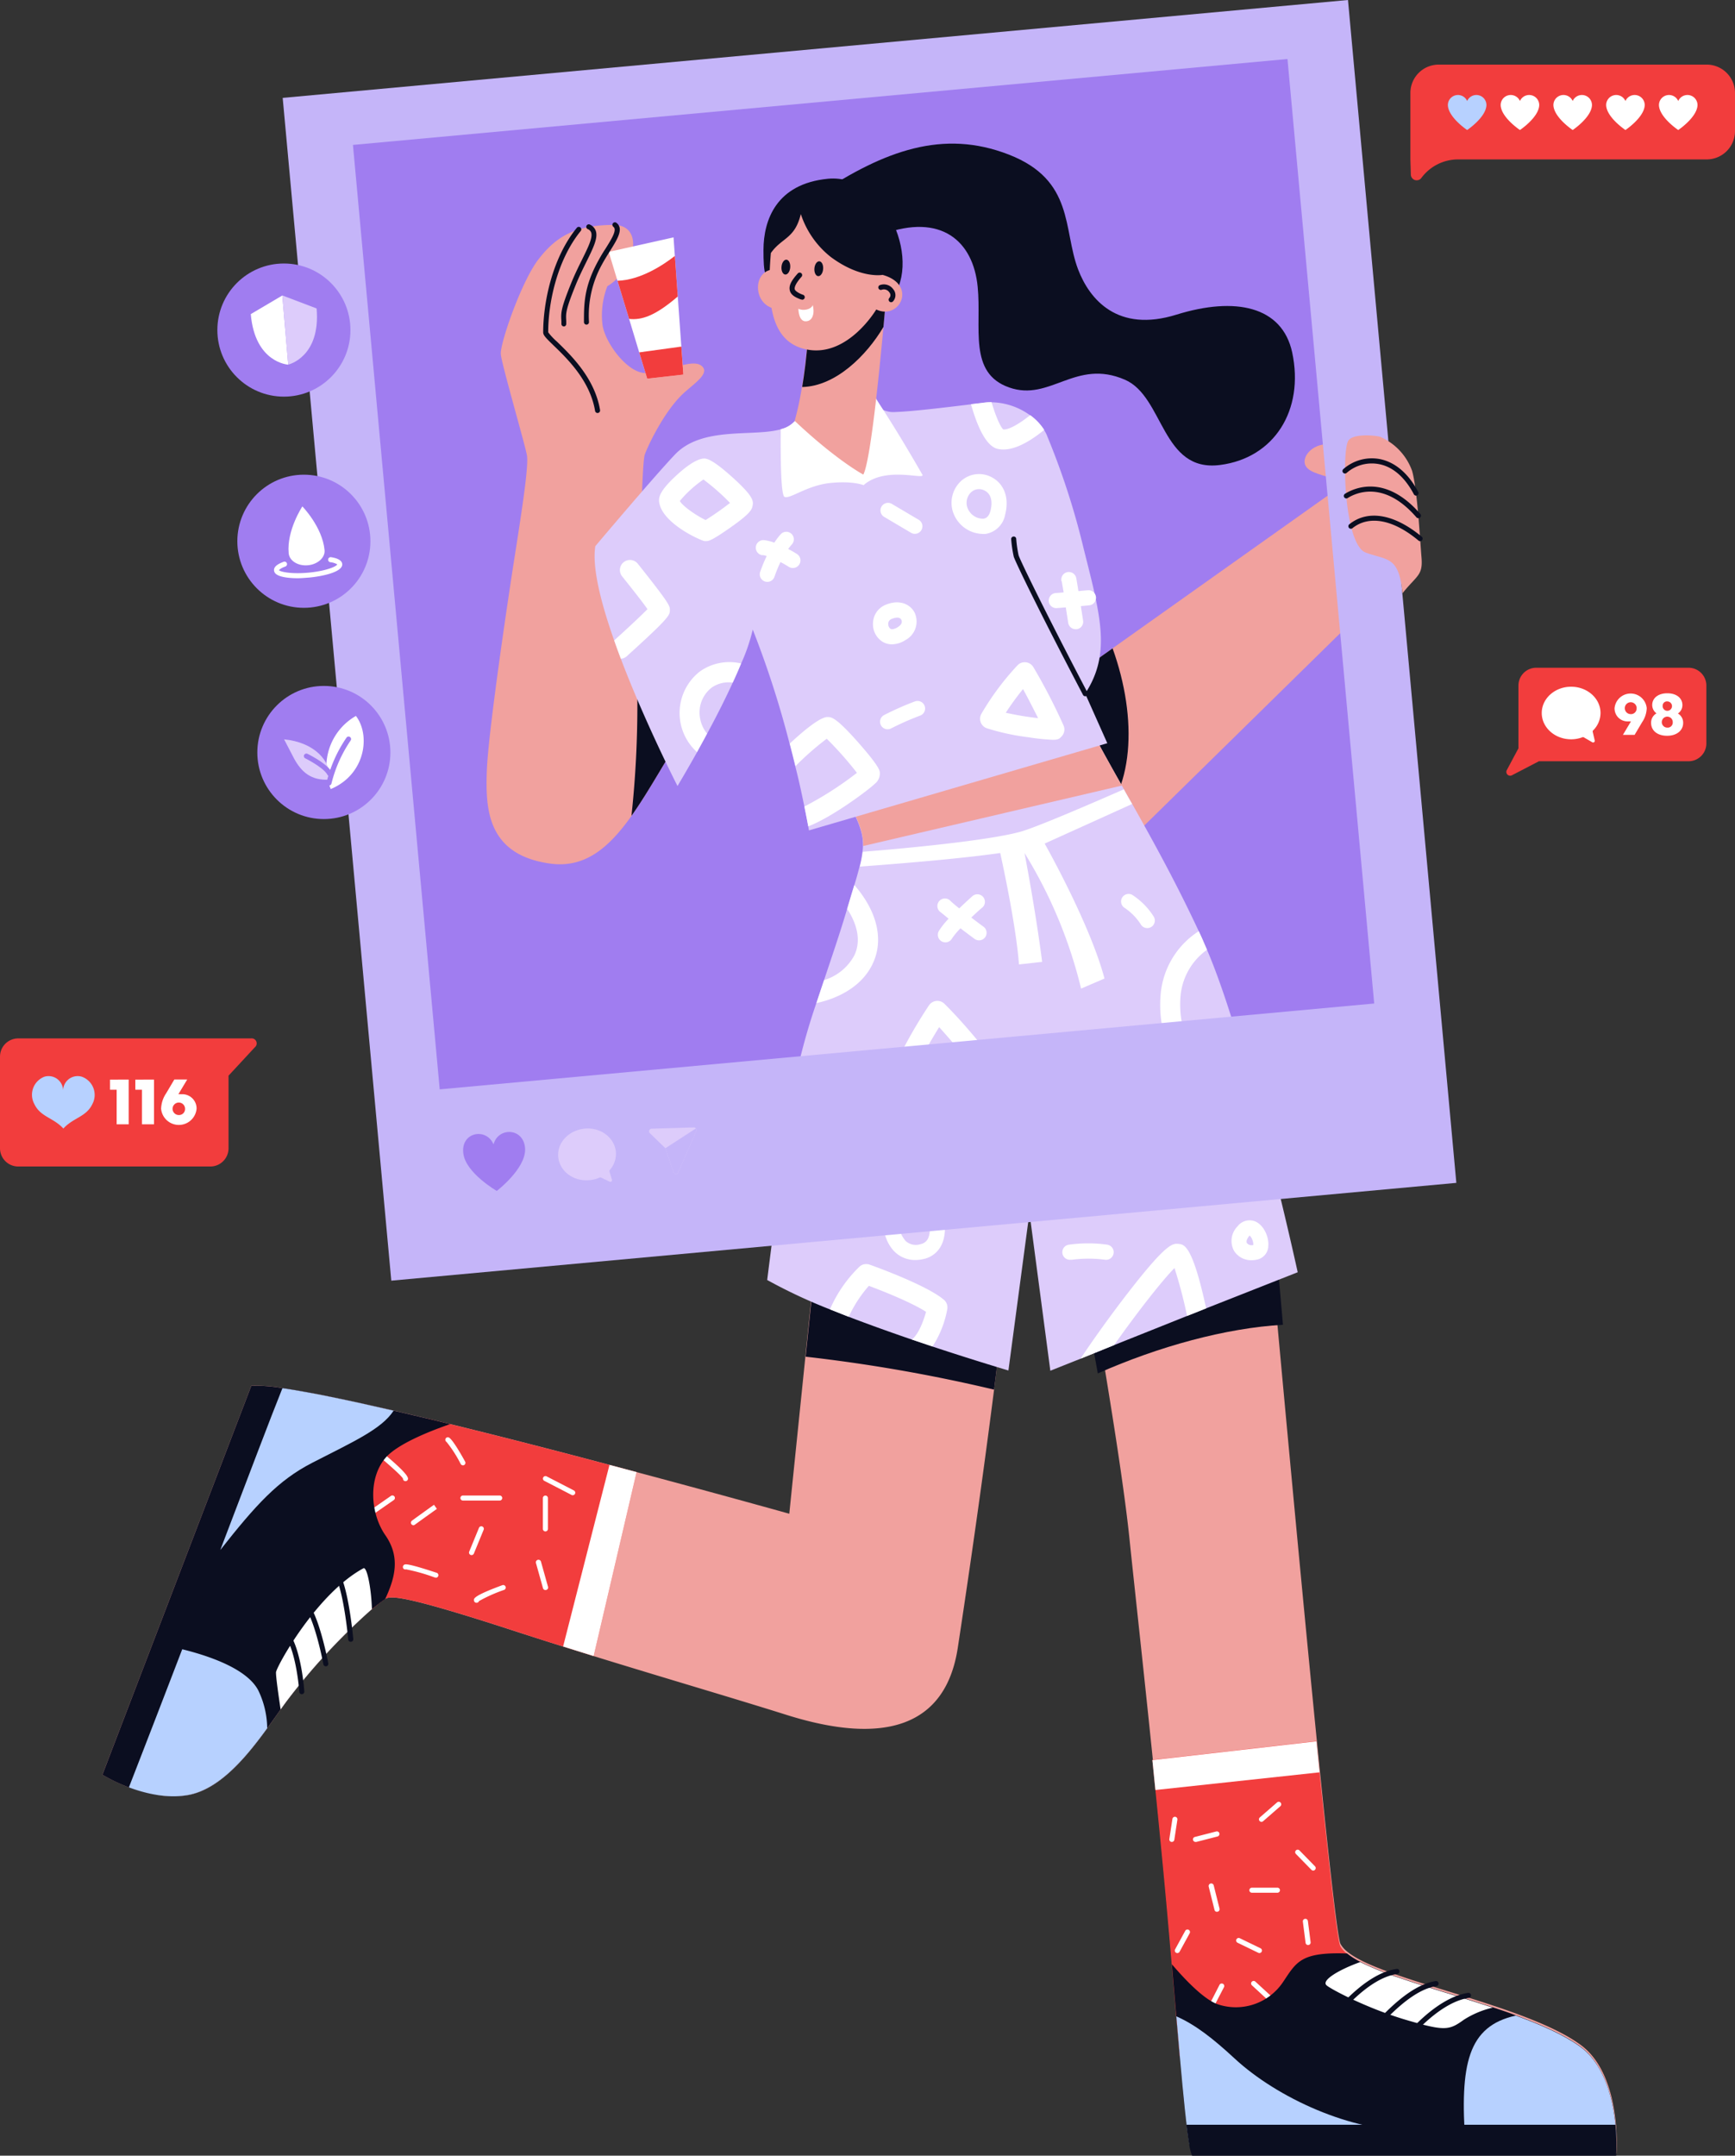 <svg xmlns:inkscape="http://www.inkscape.org/namespaces/inkscape" xmlns:sodipodi="http://sodipodi.sourceforge.net/DTD/sodipodi-0.dtd" xmlns="http://www.w3.org/2000/svg" xmlns:svg="http://www.w3.org/2000/svg" xmlns:rdf="http://www.w3.org/1999/02/22-rdf-syntax-ns#" xmlns:cc="http://creativecommons.org/ns#" xmlns:dc="http://purl.org/dc/elements/1.1/" id="Layer_2" data-name="Layer 2" viewBox="0 0 344.74 428.104" sodipodi:docname="Endorsement.svg" width="344.74" height="428.104" inkscape:version="1.1 (c4e8f9e, 2021-05-24)"><rect x="0" y="0" width="344.74" height="428.104" fill="#333333" stroke="none"/><defs id="defs1573"><style id="style1571">.cls-1{fill:#6788ec;}.cls-2{fill:#a07df0;}.cls-3{fill:#f1a19e;}.cls-4{fill:#fff;}.cls-5{fill:#0b0e20;}.cls-6{fill:#b7d1ff;}.cls-7{fill:#ddccfb;}.cls-8{fill:#c5b5f9;}</style></defs><title id="title1575">Endorsement</title><path class="cls-1" d="M 49.86,206.22 H 3.62 A 3.62,3.62 0 0 0 0,209.84 v 18.2 a 3.62,3.62 0 0 0 3.62,3.62 h 38.17 a 3.62,3.62 0 0 0 3.62,-3.62 v -14.42 l 5.23,-5.64 a 1,1 0 0 0 -0.78,-1.76 z" id="path1577" style="fill:#f23d3d;fill-opacity:1"></path><path class="cls-2" d="m 335.54,132.61 h -30.29 a 3.54,3.54 0 0 0 -3.54,3.54 v 12.46 l -2.34,4.38 a 0.76,0.76 0 0 0 1,1 l 5.41,-2.81 h 29.73 a 3.54,3.54 0 0 0 3.54,-3.54 v -11.49 a 3.54,3.54 0 0 0 -3.51,-3.54 z" id="path1579" style="fill:#f23d3d;fill-opacity:1"></path><path class="cls-1" d="m 339.11,12.83 h -53.24 a 5.63,5.63 0 0 0 -5.63,5.63 v 13.21 l 0.09,3 a 1.16,1.16 0 0 0 2.09,0.67 9.08,9.08 0 0 1 7.35,-3.68 h 49.34 a 5.63,5.63 0 0 0 5.63,-5.63 v -7.59 a 5.63,5.63 0 0 0 -5.63,-5.61 z" id="path1581" style="fill:#f23d3d;fill-opacity:1"></path><path class="cls-3" d="m 321.17,427.66 h -84.26 a 10,10 0 0 1 -0.57,-2.3 c -0.17,-1 -0.35,-2.3 -0.54,-3.84 -0.42,-3.44 -0.87,-8.11 -1.35,-13.6 -0.48,-5.49 -1,-11.63 -1.58,-18.27 -0.41,-4.71 -0.84,-9.65 -1.3,-14.64 -0.8,-8.63 -1.68,-17.47 -2.54,-25.91 -1.92,-18.68 -3.77,-35.38 -4.59,-43.34 -1.56,-15.31 -7,-46.65 -10.31,-65 -1.53,-8.54 -2.6,-14.27 -2.6,-14.27 l 38.28,-8.13 c 0.09,1.18 0.49,5.77 1.11,12.74 2.16,24.21 7,77 10.7,114.28 2.26,22.62 4.12,39.47 4.73,40.66 a 5.22,5.22 0 0 0 1.33,1.53 v 0 c 2,1.68 5.9,3.27 10.59,4.87 11.44,3.91 27.93,7.9 35.77,13.64 4.92,3.58 6.51,10.42 7,15.45 0.14,1.48 0.19,2.8 0.19,3.84 0.01,1.41 -0.06,2.29 -0.06,2.29 z" id="path1583"></path><path class="cls-1" d="m 278.225,392.864 a 4.06,4.06 0 0 1 -0.1,1.3 l -43.73,14.19 c -0.83,-9.26 -1.77,-20.88 -2.88,-32.91 -0.61,-6.62 -1.28,-13.37 -1.94,-20 q -0.3,-3 -0.6,-5.94 l 32.59,-3.73 q 0.32,3.16 0.62,6.16 c 2,19.46 3.56,33.42 4.11,34.5 1.17,2.3 5.84,4.36 11.93,6.43 z" id="path1585" style="fill:#f23d3d;fill-opacity:1"></path><path class="cls-4" d="m 250.645,361.804 a 0.5,0.5 0 0 1 -0.33,-0.87 l 3.45,-3 a 0.5,0.5 0 0 1 0.66,0.75 l -3.45,3 a 0.5,0.5 0 0 1 -0.33,0.12 z" id="path1587"></path><path class="cls-4" d="m 260.935,371.484 a 0.5,0.5 0 0 1 -0.36,-0.15 l -3.11,-3.18 a 0.5,0.5 0 0 1 0.71,-0.7 l 3.11,3.18 a 0.5,0.5 0 0 1 -0.36,0.85 z" id="path1589"></path><path class="cls-4" d="m 259.915,386.274 a 0.5,0.5 0 0 1 -0.5,-0.44 l -0.54,-4.2 a 0.504,0.504 0 0 1 1,-0.13 l 0.54,4.2 a 0.5,0.5 0 0 1 -0.43,0.56 z" id="path1591"></path><path class="cls-4" d="m 253.825,375.884 h -5.08 a 0.5,0.5 0 0 1 0,-1 h 5.08 a 0.5,0.5 0 0 1 0,1 z" id="path1593"></path><path class="cls-4" d="m 241.775,379.674 a 0.5,0.5 0 0 1 -0.46,-0.4 l -1.15,-4.6 a 0.514,0.514 0 0 1 1,-0.24 l 1.15,4.6 a 0.5,0.5 0 0 1 -0.36,0.61 z" id="path1595"></path><path class="cls-4" d="m 250.245,387.864 a 0.5,0.5 0 0 1 -0.22,-0.05 l -4.13,-2 a 0.501,0.501 0 0 1 0.44,-0.9 l 4.13,2 a 0.5,0.5 0 0 1 -0.22,0.95 z" id="path1597"></path><path class="cls-4" d="m 252.815,397.834 a 0.5,0.5 0 0 1 -0.34,-0.13 l -3.72,-3.43 a 0.502,0.502 0 0 1 0.68,-0.74 l 3.72,3.42 a 0.5,0.5 0 0 1 -0.34,0.87 z" id="path1599"></path><path class="cls-4" d="m 240.625,399.064 a 0.49,0.49 0 0 1 -0.23,-0.06 0.5,0.5 0 0 1 -0.21,-0.67 l 2.13,-4.16 a 0.501,0.501 0 0 1 0.89,0.46 l -2.17,4.17 a 0.5,0.5 0 0 1 -0.41,0.26 z" id="path1601"></path><path class="cls-4" d="m 233.925,387.864 a 0.51,0.51 0 0 1 -0.24,-0.06 0.5,0.5 0 0 1 -0.19,-0.68 l 2,-3.66 a 0.504,0.504 0 1 1 0.88,0.49 l -2,3.66 a 0.5,0.5 0 0 1 -0.45,0.25 z" id="path1603"></path><path class="cls-4" d="m 237.585,365.794 a 0.504,0.504 0 0 1 -0.12,-1 l 4.2,-1.08 a 0.515,0.515 0 1 1 0.25,1 l -4.2,1.08 z" id="path1605"></path><path class="cls-4" d="m 232.845,365.794 h -0.08 a 0.5,0.5 0 0 1 -0.42,-0.57 l 0.61,-4 a 0.51,0.51 0 0 1 0.57,-0.42 0.5,0.5 0 0 1 0.42,0.57 l -0.61,4 a 0.5,0.5 0 0 1 -0.49,0.42 z" id="path1607"></path><path class="cls-5" d="m 321.175,425.794 h -84.86 c -0.57,-3.29 -1.19,-9.5 -1.89,-17.44 -0.22,-2.48 -0.46,-5.13 -0.69,-7.92 -0.29,-3.28 -0.58,-6.75 -0.89,-10.35 2.79,3.26 6.55,7.15 9.26,8 a 11.27,11.27 0 0 0 12.82,-4.45 c 2.7,-4 3.46,-6 12.73,-5.69 v 0 a 15.61,15.61 0 0 0 2.63,1.66 61.9,61.9 0 0 0 8,3.21 c 5.47,1.87 12.09,3.75 18.37,5.84 1.54,0.51 3.06,1 4.54,1.58 5.1,1.86 9.69,3.9 12.86,6.22 6.26,4.7 7.1,14.82 7.12,19.34 z" id="path1609"></path><path class="cls-6" d="m 283.605,425.794 h -47.29 c -0.57,-3.29 -1.19,-9.5 -1.89,-17.44 -0.22,-2.48 -0.46,-5.13 -0.69,-7.92 3.8,1.66 7.34,4.45 11.58,8.37 8.46,7.83 23.28,14.6 35.49,14.32 3.81,-0.08 4.15,1.06 2.8,2.67 z" id="path1611"></path><path class="cls-6" d="m 321.175,425.794 h -30 c -1.14,-15.88 0.48,-23.4 10,-25.51 5.1,1.86 9.69,3.9 12.86,6.22 6.28,4.65 7.12,14.77 7.14,19.29 z" id="path1613"></path><path class="cls-5" d="m 254.92,263.09 c -11.37,0.65 -24.72,4.31 -36.79,9.66 -1.53,-8.54 -2.6,-14.27 -2.6,-14.27 l 38.28,-8.13 c 0.09,1.18 0.49,5.76 1.11,12.74 z" id="path1615"></path><path class="cls-3" d="m 199.12,262.71 c 0,0 -0.51,4.65 -1.6,13.26 -1.4,11 -3.76,28.62 -7.21,51.26 -2.37,15.57 -14.46,19.51 -34.11,13.31 -10.38,-3.27 -23.67,-7.15 -38.24,-11.65 -5.22,-1.62 -10.61,-3.32 -16.09,-5.1 -20.75,-6.75 -24.25,-7 -25.34,-6.25 -0.88,0.61 -1.84,1.37 -2.86,2.23 a 126.1,126.1 0 0 0 -16.8,18.19 c -4.59,6.25 -11.09,16.92 -19.34,18.5 a 18.22,18.22 0 0 1 -6.25,0 28.36,28.36 0 0 1 -5.67,-1.51 32.73,32.73 0 0 1 -5.26,-2.51 l 29.59,-77.25 a 31.49,31.49 0 0 1 6.18,0.47 c 1.72,0.25 3.69,0.59 5.87,1 6.21,1.18 14.13,2.94 22.72,5 1.56,0.37 3.13,0.75 4.73,1.15 12.29,3 25.56,6.46 37,9.53 17.19,4.58 30.39,8.28 30.39,8.28 l 3.2,-31.21 2.56,-24.89 z" id="path1617"></path><path class="cls-5" d="m 61.99,276.67 -30.71,79.8 a 28.36,28.36 0 0 1 -5.67,-1.51 32.73,32.73 0 0 1 -5.26,-2.51 L 49.94,275.2 a 31.49,31.49 0 0 1 6.18,0.47 c 1.72,0.25 3.69,0.59 5.87,1 z" id="path1619"></path><path class="cls-1" d="m 126.49,292.35 -8.53,36.53 -6.07,-1.9 c -3.29,-1 -6.64,-2.1 -10,-3.2 -20.75,-6.75 -24.25,-7 -25.34,-6.25 -0.88,0.61 -1.84,1.37 -2.86,2.23 -4.16,-9.21 -7.65,-16.87 -7.79,-17 -0.14,-0.13 -0.82,-15 18.83,-21.08 11.71,2.81 24.7,6.15 36.39,9.25 z" id="path1621" style="fill:#f23d3d;fill-opacity:1"></path><path class="cls-4" d="m 113.81,296.95 a 0.49,0.49 0 0 1 -0.23,-0.06 l -5.42,-2.8 a 0.501,0.501 0 1 1 0.46,-0.89 l 5.42,2.8 a 0.5,0.5 0 0 1 -0.23,0.94 z" id="path1623"></path><path class="cls-4" d="m 108.37,315.77 a 0.5,0.5 0 0 1 -0.48,-0.37 l -1.4,-5 a 0.518,0.518 0 0 1 1,-0.27 l 1.4,5 a 0.5,0.5 0 0 1 -0.35,0.62 z" id="path1625"></path><path class="cls-4" d="m 108.37,304.13 a 0.5,0.5 0 0 1 -0.5,-0.5 v -6.12 a 0.5,0.5 0 0 1 1,0 v 6.12 a 0.5,0.5 0 0 1 -0.5,0.5 z" id="path1627"></path><path class="cls-4" d="m 99.29,298 h -7.31 a 0.5,0.5 0 0 1 0,-1 h 7.31 a 0.5,0.5 0 0 1 0,1 z" id="path1629"></path><path class="cls-4" d="m 93.69,308.83 a 0.5,0.5 0 0 1 -0.46,-0.69 l 1.94,-4.72 a 0.502,0.502 0 0 1 0.93,0.38 l -1.94,4.72 a 0.5,0.5 0 0 1 -0.47,0.31 z" id="path1631"></path><path class="cls-4" d="m 94.67,318.3 a 0.5,0.5 0 0 1 -0.49,-0.41 c -0.08,-0.42 -0.17,-0.94 5.65,-3.09 a 0.502,0.502 0 0 1 0.35,0.94 30.36,30.36 0 0 0 -5,2.22 0.5,0.5 0 0 1 -0.38,0.33 z" id="path1633"></path><path class="cls-4" d="m 86.52,313.27 h -0.16 a 36.5,36.5 0 0 0 -5.69,-1.61 0.47,0.47 0 0 1 -0.6,-0.32 0.53,0.53 0 0 1 0.35,-0.64 c 0.17,-0.06 0.68,-0.23 6.26,1.62 a 0.506,0.506 0 0 1 -0.16,1 z" id="path1635"></path><path class="cls-4" d="m 82.15,302.9 a 0.5,0.5 0 0 1 -0.3,-0.9 c 0.7,-0.53 4.38,-3.16 4.38,-3.16 l 0.58,0.81 c 0,0 -3.67,2.62 -4.37,3.14 a 0.5,0.5 0 0 1 -0.29,0.11 z" id="path1637"></path><path class="cls-4" d="m 91.98,291 a 0.5,0.5 0 0 1 -0.44,-0.26 24.9,24.9 0 0 0 -2.81,-4.38 0.51,0.51 0 0 1 -0.18,-0.68 0.49,0.49 0 0 1 0.66,-0.19 c 0.75,0.41 2.49,3.47 3.21,4.78 a 0.5,0.5 0 0 1 -0.44,0.74 z" id="path1639"></path><path class="cls-4" d="m 80.57,294.15 a 0.5,0.5 0 0 1 -0.5,-0.5 c -0.22,-0.55 -3.57,-3.5 -6.68,-6 a 0.501,0.501 0 1 1 0.63,-0.78 c 4.68,3.76 7.05,6 7.05,6.78 a 0.5,0.5 0 0 1 -0.5,0.5 z" id="path1641"></path><path class="cls-4" d="m 70.9,302.9 a 0.5,0.5 0 0 1 -0.29,-0.91 l 7.05,-4.9 a 0.5,0.5 0 1 1 0.57,0.82 l -7.05,4.9 a 0.5,0.5 0 0 1 -0.28,0.09 z" id="path1643"></path><path class="cls-5" d="m 76.53,304.83 c 3,4.27 2.06,8.34 0,12.74 -0.81,0.56 -1.69,1.25 -2.63,2 l -0.23,0.19 a 126.1,126.1 0 0 0 -16.8,18.19 c -0.36,0.49 -0.73,1 -1.11,1.54 -0.83,1.17 -1.72,2.43 -2.67,3.73 -4.15,5.72 -9.36,12 -15.56,13.23 -4.22,0.81 -8.63,-0.26 -11.92,-1.49 3.75,-9.64 7.31,-18.86 10.6,-27.43 2.72,-7.06 5.26,-13.68 7.56,-19.72 5.7,-14.92 10,-26.31 12.35,-32.14 5.35,0.78 13.16,2.41 22.09,4.47 l 6.5,1.53 c 1.56,0.37 3.13,0.75 4.73,1.15 -3.73,1.28 -10.5,3.9 -12.91,6.78 -3.38,4.06 -2.94,10.93 0,15.23 z" id="path1645"></path><path class="cls-4" d="m 73.9,319.57 -0.23,0.19 a 126.1,126.1 0 0 0 -16.8,18.19 c -0.36,0.49 -0.73,1 -1.11,1.54 -0.42,-2.78 -0.93,-6.35 -0.92,-7.36 0.01,-1.01 8,-15.6 17.37,-20.68 0.71,-0.39 1.57,4.03 1.69,8.12 z" id="path1647"></path><path class="cls-6" d="m 53.09,343.22 c -4.15,5.72 -9.36,12 -15.56,13.23 -4.22,0.81 -8.63,-0.26 -11.92,-1.49 3.75,-9.64 7.31,-18.86 10.6,-27.43 7.12,1.77 13.19,4.45 15.12,8.19 a 17.68,17.68 0 0 1 1.76,7.5 z" id="path1649"></path><path class="cls-6" d="m 78.21,280.15 c -2.39,3.68 -8.06,6.18 -16.19,10.36 -6.77,3.48 -11.16,8.32 -18.25,17.31 5.7,-14.92 10,-26.31 12.35,-32.14 5.35,0.78 13.16,2.41 22.09,4.47 z" id="path1651"></path><path class="cls-5" d="m 199.12,262.71 c 0,0 -0.51,4.65 -1.6,13.26 a 316.31,316.31 0 0 0 -37.44,-6.54 l 2.56,-24.89 z" id="path1653"></path><rect class="cls-2" x="62.008" y="29.801" width="196.87" height="198.86" transform="rotate(-5.25)" id="rect1655"></rect><path class="cls-3" d="m 128.12,90.26 c -0.85,2.3 -1.19,41.42 -1.48,48.67 2,-3.28 10.18,5 10.18,5 -4.26,6.44 -7.71,13 -11.35,18.11 -4.48,6.31 -9.25,10.43 -16.18,9.46 -12.56,-1.76 -12.82,-10.94 -12.56,-18.39 0.26,-7.45 4,-32.81 5.55,-42.68 1.55,-9.87 2.77,-17.93 2.42,-20 -0.35,-2.07 -5,-18 -5.19,-20.08 -0.19,-2.08 4.06,-14.38 7.44,-18.79 3.38,-4.41 7.17,-6.89 15,-6.89 6.16,0 4.35,8.8 -1.27,12.17 a 16,16 0 0 0 -1,7.38 c 0.28,3.34 4.43,9.23 8,9.81 3.57,0.58 9.49,-3 11.63,-1.44 2.14,1.56 -1.9,3.86 -4,6 -3.3,3.32 -6.28,9.24 -7.19,11.67 z" id="path1657"></path><path class="cls-5" d="m 136.82,143.91 c -4.26,6.44 -7.71,13 -11.35,18.11 a 204.79,204.79 0 0 0 1.17,-23.09 c 1.96,-3.27 10.18,4.98 10.18,4.98 z" id="path1659"></path><path class="cls-3" d="m 265.67,95.34 c -2.56,-1 -5.3,-1.33 -6.18,-2.72 -1.19,-1.87 1.65,-5.09 5.38,-4.26 z" id="path1661"></path><polygon class="cls-3" points="448.67,198.94 493.35,167.24 499,190.94 447.31,241.66 444.61,234.65 434.7,208.85 " id="polygon1663" transform="translate(-227.63,-70.17)"></polygon><path class="cls-5" d="m 216.98,164.47 -9.91,-25.79 14,-9.92 c 5.03,13.97 4.38,28.78 -4.09,35.71 z" id="path1665"></path><path class="cls-7" d="m 257.85,252.66 -18.19,7.17 -3.79,1.51 -14.5,5.79 v 0 l -6.67,2.7 -6,2.39 -4.15,-31.39 -4.18,31.34 c 0,0 -6.58,-1.94 -15.13,-4.77 l -4.09,-1.38 c -4.06,-1.39 -8.38,-2.93 -12.53,-4.52 v 0 c -1.27,-0.49 -2.51,-1 -3.73,-1.47 a 104.26,104.26 0 0 1 -12.45,-5.83 c 0,0 3.41,-27.48 5.27,-38.23 a 125.51,125.51 0 0 1 4.5,-16.77 c 0.5,-1.51 1,-3 1.53,-4.57 1.56,-4.66 3.16,-9.35 4.51,-13.88 0,-0.09 0,-0.18 0.08,-0.26 0.54,-1.82 1,-3.38 1.43,-4.74 0.43,-1.36 0.77,-2.65 1.05,-3.71 a 21.43,21.43 0 0 0 0.57,-2.94 10.28,10.28 0 0 0 0.09,-1.07 c 0.07,-2.39 -0.69,-4.35 -2.43,-7.89 l 36.33,-13.58 6,-2.23 4.27,-1.6 c 2.43,4.65 4.84,9 7.27,13.28 l 0.39,0.69 c 0.54,1 1.09,1.94 1.64,2.91 4.29,7.64 8.66,15.51 13.25,25.32 0.34,0.73 0.69,1.47 1,2.22 0.21,0.47 0.43,1 0.64,1.47 8.22,19.13 18.02,64.04 18.02,64.04 z" id="path1667"></path><path class="cls-4" d="m 223.49,180.32 a 11.23,11.23 0 0 1 3.24,3.35 1.5,1.5 0 0 0 2.54,-1.59 14,14 0 0 0 -4.34,-4.39 1.5,1.5 0 0 0 -1.44,2.63 z" id="path1669"></path><path class="cls-4" d="m 188.48,182.45 a 15.31,15.31 0 0 0 -1.92,2.42 1.503,1.503 0 1 0 2.61,1.49 13.45,13.45 0 0 1 1.68,-2 c 1.49,1.14 2.74,2.06 2.84,2.13 a 1.5,1.5 0 0 0 1.77,-2.42 c 0,0 -1.12,-0.82 -2.47,-1.85 0.79,-0.76 1.58,-1.49 2.21,-2 a 1.501,1.501 0 0 0 -2,-2.24 c -0.24,0.22 -1.34,1.2 -2.6,2.42 -0.64,-0.52 -1.24,-1 -1.72,-1.46 a 1.5,1.5 0 1 0 -2,2.21 c 0.44,0.32 1,0.8 1.6,1.3 z" id="path1671"></path><path class="cls-4" d="m 239.66,259.83 -3.79,1.51 a 93.45,93.45 0 0 0 -2.5,-9.51 c -2.55,2.56 -7.78,9.3 -12,15.3 v 0 l -6.67,2.7 c 2.44,-3.7 6.17,-8.89 9.51,-13.19 7.61,-9.82 8.81,-9.71 9.94,-9.61 1.13,0.1 2.78,0.2 5.51,12.8 z" id="path1673"></path><path class="cls-4" d="m 177.27,239.44 a 1.5,1.5 0 0 0 -1.7,1.26 c -0.47,3.16 0.42,6.21 2.31,8 a 5.78,5.78 0 0 0 4,1.53 7.15,7.15 0 0 0 1.65,-0.2 5.12,5.12 0 0 0 3.37,-2.46 c 1.67,-2.93 0.45,-7.13 0.3,-7.6 a 1.502,1.502 0 0 0 -2.87,0.89 c 0.29,0.93 0.84,3.7 0,5.23 a 2.11,2.11 0 0 1 -1.45,1 3,3 0 0 1 -2.91,-0.62 6.14,6.14 0 0 1 -1.37,-5.3 1.5,1.5 0 0 0 -1.33,-1.73 z" id="path1675"></path><path class="cls-4" d="m 219.58,250.18 a 1.514,1.514 0 0 0 0.41,-3 27.77,27.77 0 0 0 -7.54,0 1.506,1.506 0 0 0 0.27,3 H 213 a 25.15,25.15 0 0 1 6.58,0 z" id="path1677"></path><path class="cls-4" d="m 240.71,216.56 a 2,2 0 0 1 -1.49,0.67 2,2 0 0 1 -1.34,-0.52 23.69,23.69 0 0 1 -7.27,-19.15 16.57,16.57 0 0 1 7.58,-12.63 c 0.34,0.73 0.69,1.47 1,2.22 0.21,0.47 0.43,1 0.64,1.47 a 12.63,12.63 0 0 0 -5.27,9.34 19.78,19.78 0 0 0 6,15.78 2,2 0 0 1 0.15,2.82 z" id="path1679"></path><path class="cls-4" d="m 249.37,242.55 a 3,3 0 0 0 -3.48,1 4.11,4.11 0 0 0 -0.69,4.86 4,4 0 0 0 3.52,1.86 5.24,5.24 0 0 0 1.1,-0.13 2.83,2.83 0 0 0 2.19,-2.7 c 0.15,-1.76 -0.87,-4.16 -2.64,-4.89 z m -0.35,4.7 a 1.22,1.22 0 0 1 -1.26,-0.38 c -0.19,-0.32 0,-0.83 0.42,-1.37 l 0.12,-0.13 a 2.14,2.14 0 0 1 0.54,0.85 2.25,2.25 0 0 1 0.18,1.03 z" id="path1681"></path><path class="cls-4" d="m 187.65,199.34 a 2,2 0 0 0 -3.06,0.31 c -0.76,1.13 -7.44,11.21 -8.22,17 a 2.018,2.018 0 1 0 4,0.54 c 0.45,-3.35 3.93,-9.5 6.24,-13.21 a 188.48,188.48 0 0 1 14.86,18.81 2,2 0 0 0 3.3,-2.26 c -0.4,-0.57 -9.27,-13.45 -17.12,-21.19 z" id="path1683"></path><path class="cls-4" d="m 188.21,260.06 a 20.31,20.31 0 0 1 -2.92,7.34 l -4.09,-1.38 c 1.31,-1.06 2.3,-3.65 2.8,-5.5 -2.69,-1.75 -8.23,-4 -11.36,-5.16 a 25.45,25.45 0 0 0 -4,6.14 v 0 c -1.27,-0.49 -2.51,-1 -3.73,-1.47 a 26.21,26.21 0 0 1 5.91,-8.52 2,2 0 0 1 2,-0.35 c 1.17,0.41 11.45,4.13 14.77,7 a 2,2 0 0 1 0.62,1.9 z" id="path1685"></path><path class="cls-4" d="m 173.37,191.46 c -1.85,3.87 -5.87,6.59 -11.15,7.75 0.5,-1.51 1,-3 1.53,-4.57 a 10.2,10.2 0 0 0 6,-4.9 c 1.28,-2.69 0.77,-5.89 -1.42,-9.24 0.54,-1.82 1,-3.38 1.43,-4.74 4.61,5.31 5.89,10.99 3.61,15.7 z" id="path1687"></path><path class="cls-8" d="M 267.84,0 56.17,19.44 77.75,254.33 289.37,234.91 Z M 70.13,28.78 255.82,11.72 273.05,199.29 87.37,216.34 Z" id="path1689"></path><circle class="cls-2" cx="64.35" cy="149.44" r="13.22" id="circle1691"></circle><path class="cls-4" d="m 65.72,156.7 a 11.63,11.63 0 0 1 5,-14.52 c 2.95,3.86 1.88,11.65 -5,14.52 z" id="path1693"></path><circle class="cls-2" cx="60.38" cy="107.49" r="13.22" id="circle1695"></circle><path class="cls-3" d="m 278.66,117.83 c 2.89,-3.6 4.09,-3.52 3.79,-7.11 -0.3,-3.59 -0.83,-13.55 -1.87,-17.21 a 11.67,11.67 0 0 0 -6.44,-6.8 c -1.35,-0.3 -5.51,-0.6 -6.28,0.89 -1.26,2.42 -0.76,20.56 3.51,22.14 4.27,1.58 6.61,0.62 7.29,8.09 z" id="path1697"></path><circle class="cls-2" cx="56.41" cy="65.55" r="13.22" id="circle1699"></circle><path class="cls-3" d="m 222.91,156.01 -51.4,12 c 0.07,-2.39 -0.69,-4.35 -2.43,-7.89 l 36.29,-13.56 6,-2.23 4.27,-1.6 c 2.43,4.65 4.84,8.98 7.27,13.28 z" id="path1701"></path><path class="cls-7" d="m 220.02,147.6 -59.28,17.31 -0.14,-0.79 v 0 c -0.15,-0.79 -0.41,-2.15 -0.77,-3.94 -0.45,-2.13 -1,-4.87 -1.81,-8 -0.34,-1.42 -0.72,-2.92 -1.13,-4.48 a 191.22,191.22 0 0 0 -7.32,-22.67 36.36,36.36 0 0 1 -2.32,6.77 c -0.46,1.12 -1,2.38 -1.67,3.8 -1.26,2.75 -2.91,6.1 -5.09,10.12 -0.62,1.17 -1.3,2.39 -2,3.68 -1.17,2.08 -2.45,4.31 -3.87,6.7 0,0 -6.42,-12.52 -11.24,-25.22 -0.46,-1.22 -0.91,-2.44 -1.33,-3.65 -2.64,-7.46 -4.44,-14.56 -3.76,-18.77 0,0 11.7,-13.87 15.83,-18.2 5.41,-5.68 15.53,-3.45 21,-5 a 5.38,5.38 0 0 0 2.81,-1.63 l 15.1,-5.91 0.32,-0.42 c 0,0.23 1.45,3.74 2.11,4.1 a 5,5 0 0 0 2.52,0.42 c 3.21,-0.1 9.83,-0.9 14.93,-1.52 l 2.82,-0.34 a 10.65,10.65 0 0 1 1.26,-0.07 13.41,13.41 0 0 1 7.69,2.59 10.65,10.65 0 0 1 2.78,2.92 6.92,6.92 0 0 1 0.69,1.39 148.31,148.31 0 0 1 7.13,22 c 0.84,3.35 1.61,6.35 2.22,9.08 v 0 c 0.08,0.39 0.16,0.76 0.23,1.13 v 0 c 1.56,7.46 1.66,13 -2.11,18.74 z" id="path1703"></path><path class="cls-4" d="m 171.59,96.35 c 0,0 -2.15,-0.91 -6.71,-0.42 -4.56,0.49 -7.93,3.24 -9,2.75 -0.73,-0.34 -0.8,-7.85 -0.75,-13.45 a 5.38,5.38 0 0 0 2.81,-1.63 l 15.1,-5.91 q 0.62,0.9 1.35,2 l 1.08,1.67 c 2.06,3.2 4.67,7.44 7.8,12.9 0.67,1.16 -7.26,-1.79 -11.68,2.09 z" id="path1705"></path><path class="cls-4" d="m 207.48,85.37 c -2.43,2 -5.47,3.9 -8.11,3.9 a 5.07,5.07 0 0 1 -1.24,-0.15 c -2.22,-0.61 -3.94,-4.39 -5.2,-8.85 l 2.82,-0.34 a 10.65,10.65 0 0 1 1.26,-0.07 c 0.9,3 1.77,4.87 2.32,5.42 1.08,0.13 3.19,-1.1 5.37,-2.83 a 10.65,10.65 0 0 1 2.78,2.92 z" id="path1707"></path><path class="cls-4" d="m 196.88,94.69 a 5.32,5.32 0 0 0 -6.52,1.48 v 0 a 5.9,5.9 0 0 0 -0.44,6.74 6.34,6.34 0 0 0 5.24,3.12 5.21,5.21 0 0 0 0.69,0 4.71,4.71 0 0 0 3.86,-3.78 c 1.05,-4.09 -0.77,-6.58 -2.83,-7.56 z m -0.08,6.76 c -0.37,1.41 -1.14,1.52 -1.39,1.56 a 3.27,3.27 0 0 1 -2.93,-1.65 2.9,2.9 0 0 1 0.3,-3.42 2.31,2.31 0 0 1 2.81,-0.54 c 1.28,0.61 1.72,2.08 1.21,4.06 z" id="path1709"></path><path class="cls-4" d="m 210.98,115.45 c 0,0.2 0.18,1.06 0.36,2.2 l -1.46,0.12 a 1.5,1.5 0 0 0 0,3 c 0.05,0 0.17,0 1.89,-0.15 l 0.48,3.07 a 1.5,1.5 0 0 0 1.48,1.27 h 0.23 a 1.5,1.5 0 0 0 1.25,-1.71 l -0.45,-2.88 1.61,-0.15 a 1.507,1.507 0 1 0 -0.28,-3 l -1.81,0.17 c -0.41,-2.55 -0.44,-2.66 -0.48,-2.77 a 1.5,1.5 0 0 0 -2.88,0.83 z" id="path1711"></path><path class="cls-4" d="m 175.66,102.64 5.38,3.18 a 1.5,1.5 0 0 0 1.53,-2.58 l -5.38,-3.18 a 1.5,1.5 0 0 0 -1.53,2.58 z" id="path1713"></path><path class="cls-4" d="m 181.71,121.62 c -0.85,-1.6 -3,-2.73 -5.9,-1.44 a 4,4 0 0 0 -2.34,3.48 4.1,4.1 0 0 0 1.88,3.78 3.54,3.54 0 0 0 1.88,0.52 5.1,5.1 0 0 0 2.67,-0.84 4.18,4.18 0 0 0 1.81,-5.5 z m -3.34,2.94 c -0.62,0.38 -1.15,0.49 -1.45,0.31 a 1.19,1.19 0 0 1 -0.43,-1 1,1 0 0 1 0.59,-0.91 c 1,-0.44 1.74,-0.4 2,0.1 0.26,0.5 0.05,1.01 -0.71,1.5 z" id="path1715"></path><path class="cls-4" d="m 173.82,155.66 c -1.22,1.19 -8.39,6.59 -13.22,8.45 -0.15,-0.79 -0.41,-2.15 -0.77,-3.94 a 68.05,68.05 0 0 0 10.44,-6.69 69.16,69.16 0 0 0 -6,-6.77 57,57 0 0 0 -6.21,5.44 c -0.34,-1.42 -0.72,-2.92 -1.13,-4.48 3,-2.81 6.1,-5.27 7.47,-5.27 0.81,0 1.65,0 6.09,5 4.18,4.75 4.27,5.56 4.33,6 a 2.62,2.62 0 0 1 -1,2.26 z" id="path1717"></path><path class="cls-4" d="m 151.5,110.23 a 5.17,5.17 0 0 1 0.84,0.19 30.14,30.14 0 0 0 -1.28,3.11 1.501,1.501 0 1 0 2.83,1 27.23,27.23 0 0 1 1.19,-2.91 c 0.69,0.37 1.29,0.72 1.63,0.94 a 1.513,1.513 0 0 0 1.66,-2.53 c -0.16,-0.1 -0.83,-0.53 -1.75,-1 a 8.08,8.08 0 0 1 0.7,-0.89 1.5,1.5 0 0 0 -2.1,-2.14 11.64,11.64 0 0 0 -1.36,1.77 9.21,9.21 0 0 0 -2,-0.5 1.51,1.51 0 1 0 -0.35,3 z" id="path1719"></path><path class="cls-4" d="m 145.58,94.83 c -3.88,-3.5 -5,-3.67 -5.36,-3.74 -0.36,-0.07 -2,-0.31 -6.26,3.73 -2.79,2.66 -3.08,3.87 -3,4.79 0.47,4.29 8.29,7.75 9.05,7.85 h 0.32 c 0.59,0 1.44,-0.34 4.82,-2.71 3.88,-2.73 4.27,-3.53 4.4,-4.38 0.18,-0.97 -0.01,-1.96 -3.97,-5.54 z m -5.38,8.45 c -1.74,-0.84 -4.51,-2.69 -5.12,-3.79 a 23.13,23.13 0 0 1 4.69,-4.26 42.6,42.6 0 0 1 5.28,4.65 58.53,58.53 0 0 1 -4.85,3.4 z" id="path1721"></path><path class="cls-4" d="m 211.37,144.18 a 114.5,114.5 0 0 0 -6.07,-11.74 2,2 0 0 0 -3.08,-0.36 53.46,53.46 0 0 0 -7.2,9.64 2,2 0 0 0 1,2.89 46,46 0 0 0 8.37,1.81 40.37,40.37 0 0 0 4.81,0.5 c 1.09,0 1.32,-0.24 1.69,-0.62 a 2,2 0 0 0 0.48,-2.12 z m -11.52,-2.64 a 52.86,52.86 0 0 1 3.42,-4.69 c 1.06,1.91 2.14,4.07 3,5.77 a 61.23,61.23 0 0 1 -6.46,-1.08 z" id="path1723"></path><path class="cls-4" d="m 181.89,139.26 a 57.89,57.89 0 0 0 -6.15,2.71 1.5,1.5 0 1 0 1.38,2.66 55.82,55.82 0 0 1 5.8,-2.55 1.5,1.5 0 0 0 -1,-2.82 z" id="path1725"></path><path class="cls-4" d="m 147.25,131.76 c -0.46,1.12 -1,2.38 -1.67,3.8 a 5.89,5.89 0 0 0 -4.18,1 6.23,6.23 0 0 0 -2.33,5.87 6.51,6.51 0 0 0 1.42,3.25 c -0.62,1.17 -1.3,2.39 -2,3.68 a 10.45,10.45 0 0 1 0.56,-16 10.12,10.12 0 0 1 8.2,-1.6 z" id="path1727"></path><path class="cls-4" d="m 133.1,121.12 c 0,1.06 0,1.45 -8.59,9.23 a 2,2 0 0 1 -1.14,0.48 c -0.46,-1.22 -0.91,-2.44 -1.33,-3.65 3.93,-3.56 5.76,-5.34 6.61,-6.21 -1,-1.44 -3.14,-4.14 -5.06,-6.54 a 2,2 0 0 1 3.13,-2.49 c 6.38,8.02 6.38,8.38 6.38,9.18 z" id="path1729"></path><path class="cls-5" d="m 162.7,38.53 c 13.05,-8.61 24.69,-12.91 37.75,-7.83 13.06,5.08 10.75,14.87 13.76,22.79 2.29,6 7.86,12.63 19.54,9 11.68,-3.63 21,-1.69 23,7.48 2.46,11.5 -3.59,21 -14.32,22.37 -11.67,1.52 -11.13,-13.56 -18.91,-16.93 -9.83,-4.26 -14.82,4.41 -23,1.54 -8.18,-2.87 -5.45,-11.87 -6.26,-20 -0.89,-9.12 -7.29,-14.68 -18.89,-10.44 z" id="path1731"></path><path class="cls-5" d="m 176.52,60.11 c 7.22,-7.38 -0.34,-25.71 -12,-24.61 -10.28,1 -12.8,8.19 -12.82,14.14 0,4.61 0.22,6.27 3.07,8.59 z" id="path1733"></path><path class="cls-3" d="m 154.48,53.52 c -5.24,-0.57 -5.16,7.65 0.2,7.88 z" id="path1735"></path><path class="cls-3" d="m 176.16,57.83 c 0,0 -0.24,2.91 -0.62,7.1 -0.9,9.81 -2.6,26.62 -4,29.32 0,0 -5.28,-2.79 -13.64,-10.67 a 61.29,61.29 0 0 0 1.44,-6.72 c 0.43,-2.59 0.87,-5.89 1.15,-9.8 0.05,0.03 5.78,-11.6 15.67,-9.23 z" id="path1737"></path><path class="cls-5" d="m 176.16,57.83 c 0,0 -0.24,2.91 -0.62,7.1 -3.32,5.62 -9.47,11.79 -16.15,11.93 0.43,-2.59 0.87,-5.89 1.15,-9.8 0,0.03 5.73,-11.6 15.62,-9.23 z" id="path1739"></path><path class="cls-3" d="m 175.37,54.59 c 7,1.94 3.35,9.09 -1.26,6.87 0,0 -5.51,9.33 -13.51,8 -7.27,-1.23 -8.33,-8.78 -7.43,-19.21 2.17,-3.08 4.76,-2.78 5.95,-7.74 a 18,18 0 0 0 6,8.56 c 5.91,4.36 10.25,3.52 10.25,3.52 z" id="path1741"></path><path class="cls-4" d="m 25.57,214.4 v 8.88 h -2.39 v -6.87 h -1.32 v -2 z" id="path1743"></path><path class="cls-4" d="m 30.6,214.4 v 8.88 h -2.39 v -6.87 h -1.32 v -2 z" id="path1745"></path><path class="cls-4" d="m 39.06,220.19 a 3.54,3.54 0 0 1 -7.05,0 5.78,5.78 0 0 1 1,-3.06 l 1.63,-2.75 h 2.56 l -1.76,2.93 a 3.87,3.87 0 0 1 0.59,0 2.83,2.83 0 0 1 3.03,2.88 z m -2.29,0 a 1.24,1.24 0 1 0 -1.24,1.25 1.2,1.2 0 0 0 1.24,-1.25 z" id="path1747"></path><path class="cls-6" d="m 16.26,213.83 a 2.89,2.89 0 0 0 -3.72,2.84 2.89,2.89 0 0 0 -3.72,-2.84 3.84,3.84 0 0 0 -2,5.42 c 1.22,2.58 3.76,2.68 5.77,4.87 2,-2.19 4.55,-2.29 5.77,-4.87 a 3.84,3.84 0 0 0 -2.1,-5.42 z" id="path1749"></path><path class="cls-4" d="m 327.2,140.66 a 5.29,5.29 0 0 1 -0.92,2.77 l -1.49,2.51 h -2.32 l 1.6,-2.68 a 3.63,3.63 0 0 1 -0.53,0 2.57,2.57 0 0 1 -2.73,-2.63 3.21,3.21 0 0 1 6.39,0 z m -2,0 a 1.18,1.18 0 1 0 -1.18,1.16 1.11,1.11 0 0 0 1.17,-1.15 z" id="path1751"></path><path class="cls-4" d="m 333.37,141.68 a 2.12,2.12 0 0 1 1.07,1.88 c 0,1.52 -1.29,2.56 -3.19,2.56 -1.9,0 -3.18,-1 -3.18,-2.56 a 2.1,2.1 0 0 1 1.07,-1.89 2.07,2.07 0 0 1 -0.85,-1.65 c 0,-1.39 1.19,-2.34 3,-2.34 1.81,0 3,0.95 3,2.34 a 2,2 0 0 1 -0.85,1.65 z m -1,1.82 a 1.09,1.09 0 1 0 -1.07,1 1,1 0 0 0 1.07,-1 z m -2,-3.4 a 0.93,0.93 0 1 0 0.92,-0.8 0.84,0.84 0 0 0 -0.92,0.79 z" id="path1753"></path><path class="cls-4" d="m 316.47,145.34 a 0.32,0.32 0 0 1 0.09,-0.3 4.89,4.89 0 0 0 1.46,-3.44 c 0,-2.88 -2.61,-5.22 -5.84,-5.22 -3.23,0 -5.84,2.34 -5.84,5.22 0,2.88 2.61,5.22 5.84,5.22 a 6.4,6.4 0 0 0 2.23,-0.4 0.32,0.32 0 0 1 0.27,0 l 1.72,1 a 0.33,0.33 0 0 0 0.47,-0.36 z" id="path1755"></path><path class="cls-4" d="m 60.08,100.57 c 0,0 -3.15,4.75 -2.72,9.31 0.14,1.5 1.85,2.56 3.82,2.38 1.97,-0.18 3.45,-1.55 3.31,-3 -0.43,-4.61 -4.41,-8.69 -4.41,-8.69 z" id="path1757"></path><path class="cls-4" d="m 59.16,114.83 c -1.86,0 -3.6,-0.24 -4.31,-0.83 a 1,1 0 0 1 -0.4,-0.7 c -0.07,-0.67 0.55,-1.23 1.9,-1.73 a 0.5,0.5 0 1 1 0.34,0.94 c -1.11,0.41 -1.25,0.72 -1.25,0.72 0.2,0.31 2.4,0.82 5.89,0.49 3.49,-0.33 5.54,-1.23 5.68,-1.64 a 3.44,3.44 0 0 0 -1.4,-0.43 0.506,0.506 0 0 1 0.15,-1 c 1.42,0.22 2.17,0.68 2.24,1.36 0.15,1.62 -4.07,2.46 -6.58,2.69 -0.74,0.05 -1.51,0.13 -2.26,0.13 z" id="path1759"></path><path class="cls-4" d="m 49.83,62.38 6.27,-3.7 1.17,13.74 c 0,0 -6.61,-0.35 -7.44,-10.04 z" id="path1761"></path><path class="cls-7" d="m 62.91,61.26 -6.81,-2.59 1.17,13.74 c 0,0 6.47,-1.46 5.64,-11.15 z" id="path1763"></path><path class="cls-2" d="m 98.06,227.27 c -1.37,-3.37 -6.54,-2.51 -6,1.78 0.45,3.89 6.65,7.46 6.65,7.46 0,0 5.68,-4.34 5.63,-8.26 -0.12,-4.32 -5.35,-4.51 -6.28,-0.98 z" id="path1765"></path><path class="cls-7" d="m 121.1,232.65 a 0.32,0.32 0 0 1 0.07,-0.3 4.81,4.81 0 0 0 1.21,-3.47 c -0.18,-2.83 -2.9,-5 -6.07,-4.75 -3.17,0.25 -5.58,2.67 -5.4,5.5 0.18,2.83 2.9,5 6.07,4.75 a 6.31,6.31 0 0 0 2.17,-0.53 0.31,0.31 0 0 1 0.26,0 l 1.75,0.83 a 0.32,0.32 0 0 0 0.44,-0.38 z" id="path1767"></path><path class="cls-7" d="m 138.37,224.57 -3.57,8.17 a 0.51,0.51 0 0 1 -1,0 l -1.54,-4.58 -0.06,-0.12 -0.07,-0.08 -3,-2.92 a 0.52,0.52 0 0 1 0.35,-0.89 l 8.37,-0.25 a 0.52,0.52 0 0 1 0.49,0.72 z" id="path1769"></path><path class="cls-8" d="m 138.37,224.57 -3.57,8.17 a 0.51,0.51 0 0 1 -1,0 l -1.54,-4.58 -0.06,-0.12 6.06,-3.93 a 0.51,0.51 0 0 1 0.11,0.46 z" id="path1771"></path><path class="cls-7" d="m 65.54,154.83 c 0.26,-3.72 -3.07,-7.41 -9.09,-8 0,0 1.33,2.54 2,3.85 1.42,2.56 3.31,4.41 7.09,4.15 z" id="path1773"></path><path class="cls-2" d="m 65.5,154.14 a 0.5,0.5 0 0 1 -0.44,-0.27 c -0.62,-1.2 -3.38,-2.76 -4.39,-3.26 a 0.501,0.501 0 1 1 0.44,-0.9 c 0.4,0.2 4,2 4.84,3.7 a 0.5,0.5 0 0 1 -0.44,0.73 z" id="path1775"></path><path class="cls-2" d="m 65.37,155.99 h -0.1 a 0.5,0.5 0 0 1 -0.39,-0.59 26.82,26.82 0 0 1 3.95,-8.88 0.5,0.5 0 1 1 0.81,0.58 26.32,26.32 0 0 0 -3.78,8.51 0.5,0.5 0 0 1 -0.49,0.38 z" id="path1777"></path><path class="cls-4" d="m 158.64,61.31 c 0.84,0.47 2.53,0.21 2.85,-0.73 0.47,1.95 -0.21,2.93 -0.9,3.15 -1.97,0.62 -1.95,-2.42 -1.95,-2.42 z" id="path1779"></path><ellipse class="cls-5" cx="-39.48" cy="166.603" rx="1.48" ry="0.87" transform="rotate(-85.17)" id="ellipse1781"></ellipse><ellipse class="cls-5" cx="-39.712" cy="160.06" rx="1.48" ry="0.87" transform="rotate(-85.17)" id="ellipse1783"></ellipse><path class="cls-6" d="m 291.52,20.06 a 2,2 0 0 0 -3.83,0.86 c 0.12,2.43 3.83,4.9 3.83,4.9 0,0 3.7,-2.47 3.83,-4.9 a 2,2 0 0 0 -3.83,-0.86 z" id="path1785"></path><path class="cls-4" d="m 302.01,20.06 a 2,2 0 0 0 -3.83,0.86 c 0.12,2.43 3.83,4.9 3.83,4.9 0,0 3.7,-2.47 3.83,-4.9 a 2,2 0 0 0 -3.83,-0.86 z" id="path1787"></path><path class="cls-4" d="m 312.49,20.06 a 2,2 0 0 0 -3.83,0.86 c 0.12,2.43 3.83,4.9 3.83,4.9 0,0 3.7,-2.47 3.83,-4.9 a 2,2 0 0 0 -3.83,-0.86 z" id="path1789"></path><path class="cls-4" d="m 322.97,20.06 a 2,2 0 0 0 -3.83,0.86 c 0.12,2.43 3.83,4.9 3.83,4.9 0,0 3.7,-2.47 3.83,-4.9 a 2,2 0 0 0 -3.83,-0.86 z" id="path1791"></path><path class="cls-4" d="m 333.46,20.06 a 2,2 0 0 0 -3.83,0.86 c 0.12,2.43 3.83,4.9 3.83,4.9 0,0 3.7,-2.47 3.83,-4.9 a 2,2 0 0 0 -3.83,-0.86 z" id="path1793"></path><path class="cls-4" d="m 207.57,167.53 c 0,0 9,15.88 11.89,26.8 l -4.65,2 A 92.62,92.62 0 0 0 203.57,169.4 c 2.47,13.06 3.5,21.62 3.5,21.62 l -4.6,0.51 c -0.64,-8.4 -3.73,-22.13 -3.73,-22.13 -8.38,1.22 -22.17,2.28 -27.89,2.7 a 21.43,21.43 0 0 0 0.57,-2.94 c 11.6,-0.92 27,-2.54 32.05,-4.2 3.94,-1.29 14.27,-5.77 19.83,-8.2 0.54,1 1.09,1.94 1.64,2.91 z" id="path1795"></path><path class="cls-4" d="m 262.185,351.974 -32.61,3.51 q -0.3,-3 -0.6,-5.94 l 32.59,-3.73 q 0.31,3.16 0.62,6.16 z" id="path1797"></path><path class="cls-5" d="m 321.115,428.104 h -84.26 a 10,10 0 0 1 -0.57,-2.3 c -0.17,-1 -0.35,-2.3 -0.54,-3.84 h 85.24 c 0.14,1.48 0.19,2.8 0.19,3.84 0.01,1.42 -0.06,2.3 -0.06,2.3 z" id="path1799"></path><path class="cls-4" d="m 296.595,398.704 a 18.35,18.35 0 0 0 -5.74,2.41 c -2.93,2.11 -3.77,2.3 -11.55,0 -7.78,-2.3 -15.16,-6.22 -15.77,-6.89 -0.93,-1 2.54,-3.06 6.73,-4.57 a 61.9,61.9 0 0 0 8,3.21 c 5.43,1.87 12.05,3.75 18.33,5.84 z" id="path1801"></path><path class="cls-4" d="m 126.49,292.35 -8.53,36.53 -6.07,-1.9 c 2.35,-9.17 6.16,-24.1 9.21,-36.06 z" id="path1803"></path><polygon class="cls-4" points="350.32,125.94 348.58,120.19 361.46,117.31 361.72,121 362.3,129.06 363.01,139 363.41,144.56 356.23,145.37 354.64,140.15 352.63,133.5 " id="polygon1805" transform="translate(-227.63,-70.17)"></polygon><polygon class="cls-6" points="363.41,144.56 356.23,145.37 354.64,140.15 363.01,139 " id="polygon1807" transform="translate(-227.63,-70.17)" style="fill:#f23d3d;fill-opacity:1"></polygon><path class="cls-1" d="m 134.67,58.88 c -4.57,3.94 -7.26,4.72 -9.67,4.45 l -2.31,-7.57 c 4.61,-0.14 9.16,-3.18 11.4,-4.93 z" id="path1809" style="fill:#f23d3d;fill-opacity:1"></path><path class="cls-5" d="M 215.63,138.27 A 0.5,0.5 0 0 1 215.19,138 c -8.61,-16.41 -13.46,-26.44 -13.76,-27.45 a 24.37,24.37 0 0 1 -0.51,-3.46 0.5,0.5 0 0 1 0.46,-0.54 0.49,0.49 0 0 1 0.54,0.46 24.26,24.26 0 0 0 0.47,3.26 c 0.28,0.94 5.23,11.14 13.69,27.27 a 0.5,0.5 0 0 1 -0.44,0.73 z" id="path1811"></path><path class="cls-5" d="m 116.53,64.47 a 0.5,0.5 0 0 1 -0.5,-0.5 c 0,-3.55 0,-6.9 2.71,-11.94 0.5,-0.92 1,-1.79 1.57,-2.64 1.21,-1.93 2.35,-3.75 1.57,-4.34 a 0.5,0.5 0 1 1 0.6,-0.8 c 1.52,1.15 0.2,3.24 -1.32,5.67 -0.52,0.83 -1.06,1.69 -1.54,2.58 a 20.89,20.89 0 0 0 -2.59,11.47 0.5,0.5 0 0 1 -0.5,0.5 z" id="path1813"></path><path class="cls-5" d="m 112.05,64.83 a 0.5,0.5 0 0 1 -0.5,-0.48 v -0.56 c -0.1,-1.63 -0.15,-2.38 1.87,-7.38 0.73,-1.82 1.53,-3.44 2.24,-4.87 1.21,-2.45 2.16,-4.38 1.8,-5.38 a 1.18,1.18 0 0 0 -0.7,-0.67 0.5,0.5 0 0 1 0.41,-0.91 2.17,2.17 0 0 1 1.2,1.25 c 0.5,1.39 -0.48,3.39 -1.85,6.16 -0.7,1.42 -1.49,3 -2.21,4.8 -1.93,4.79 -1.89,5.42 -1.8,6.95 v 0.58 a 0.5,0.5 0 0 1 -0.48,0.52 z" id="path1815"></path><path class="cls-5" d="m 118.73,82.02 a 0.5,0.5 0 0 1 -0.49,-0.42 c -1,-6 -5.53,-10.38 -8.25,-13 -1.46,-1.42 -2.06,-2 -2.06,-2.59 0,-5.76 1.71,-14.66 6.68,-20.77 a 0.501,0.501 0 1 1 0.78,0.63 c -4.8,5.91 -6.48,14.54 -6.46,20.13 a 12.38,12.38 0 0 0 1.76,1.87 c 2.81,2.72 7.5,7.27 8.54,13.57 a 0.5,0.5 0 0 1 -0.41,0.57 z" id="path1817"></path><path class="cls-5" d="m 282.18,107.48 a 0.5,0.5 0 0 1 -0.32,-0.12 c -5,-4.19 -9.81,-5.09 -13.1,-2.49 a 0.5,0.5 0 1 1 -0.62,-0.78 c 3.7,-2.93 8.93,-2 14.36,2.5 a 0.5,0.5 0 0 1 -0.32,0.88 z" id="path1819"></path><path class="cls-5" d="m 281.82,102.91 a 0.5,0.5 0 0 1 -0.38,-0.17 c -6.48,-7.49 -12.1,-4.82 -13.68,-3.82 a 0.5,0.5 0 0 1 -0.54,-0.84 c 1.74,-1.1 8,-4.08 15,4 a 0.5,0.5 0 0 1 -0.38,0.83 z" id="path1821"></path><path class="cls-5" d="m 281.37,98.43 a 0.5,0.5 0 0 1 -0.44,-0.27 c -2.28,-4.31 -5.05,-5.66 -7,-6 a 7.6,7.6 0 0 0 -6.36,1.76 0.5,0.5 0 1 1 -0.65,-0.76 8.58,8.58 0 0 1 7.2,-2 c 2.14,0.41 5.21,1.88 7.68,6.54 a 0.5,0.5 0 0 1 -0.21,0.68 0.49,0.49 0 0 1 -0.22,0.05 z" id="path1823"></path><path class="cls-5" d="m 177.07,60.02 a 0.5,0.5 0 0 1 -0.37,-0.84 0.83,0.83 0 0 0 0,-1.13 1.28,1.28 0 0 0 -1.49,-0.51 0.5,0.5 0 0 1 -0.45,-0.89 2.27,2.27 0 0 1 2.73,0.8 1.81,1.81 0 0 1 -0.06,2.41 0.5,0.5 0 0 1 -0.36,0.16 z" id="path1825"></path><path class="cls-5" d="m 159.3,59.47 a 0.5,0.5 0 0 1 -0.17,0 c -0.93,-0.35 -1.95,-0.8 -2.19,-1.76 -0.24,-0.96 0.26,-1.93 1.56,-3.39 a 0.5,0.5 0 1 1 0.75,0.66 c -1.26,1.42 -1.42,2.14 -1.33,2.48 0.09,0.34 0.82,0.79 1.56,1.06 a 0.507,0.507 0 0 1 -0.17,1 z" id="path1827"></path><path class="cls-5" d="m 281.315,403.274 a 0.5,0.5 0 0 1 -0.36,-0.85 c 2.13,-2.21 6.37,-6 10.73,-6.65 a 0.506,0.506 0 1 1 0.15,1 c -4.07,0.6 -8.11,4.24 -10.16,6.36 a 0.5,0.5 0 0 1 -0.36,0.14 z" id="path1829"></path><path class="cls-5" d="m 274.915,401.274 a 0.5,0.5 0 0 1 -0.36,-0.85 c 4.1,-4.24 7.61,-6.53 10.73,-7 a 0.506,0.506 0 0 1 0.15,1 c -2.9,0.43 -6.22,2.62 -10.16,6.69 a 0.5,0.5 0 0 1 -0.36,0.16 z" id="path1831"></path><path class="cls-5" d="m 267.315,398.484 a 0.5,0.5 0 0 1 -0.36,-0.85 c 3.79,-3.92 7.33,-6.14 10.52,-6.62 a 0.506,0.506 0 1 1 0.15,1 c -3,0.44 -6.32,2.56 -9.95,6.32 a 0.5,0.5 0 0 1 -0.36,0.15 z" id="path1833"></path><path class="cls-5" d="m 69.69,326.05 a 0.5,0.5 0 0 1 -0.5,-0.46 c 0,-0.08 -0.75,-8.18 -2.25,-11.89 a 0.502,0.502 0 0 1 0.93,-0.38 c 1.56,3.85 2.29,11.84 2.33,12.18 a 0.5,0.5 0 0 1 -0.45,0.54 z" id="path1835"></path><path class="cls-5" d="m 64.74,330.92 a 0.5,0.5 0 0 1 -0.49,-0.41 c 0,-0.08 -1.56,-8.19 -3.48,-11 a 0.501,0.501 0 1 1 0.83,-0.56 c 2,3 3.57,11 3.63,11.39 a 0.5,0.5 0 0 1 -0.4,0.58 z" id="path1837"></path><path class="cls-5" d="m 59.97,336.46 a 0.5,0.5 0 0 1 -0.5,-0.47 c 0,-0.08 -0.53,-7.53 -2.69,-10.91 a 0.5,0.5 0 0 1 0.84,-0.54 c 2.3,3.59 2.83,11.06 2.85,11.38 A 0.5,0.5 0 0 1 60,336.45 Z" id="path1839"></path></svg>
